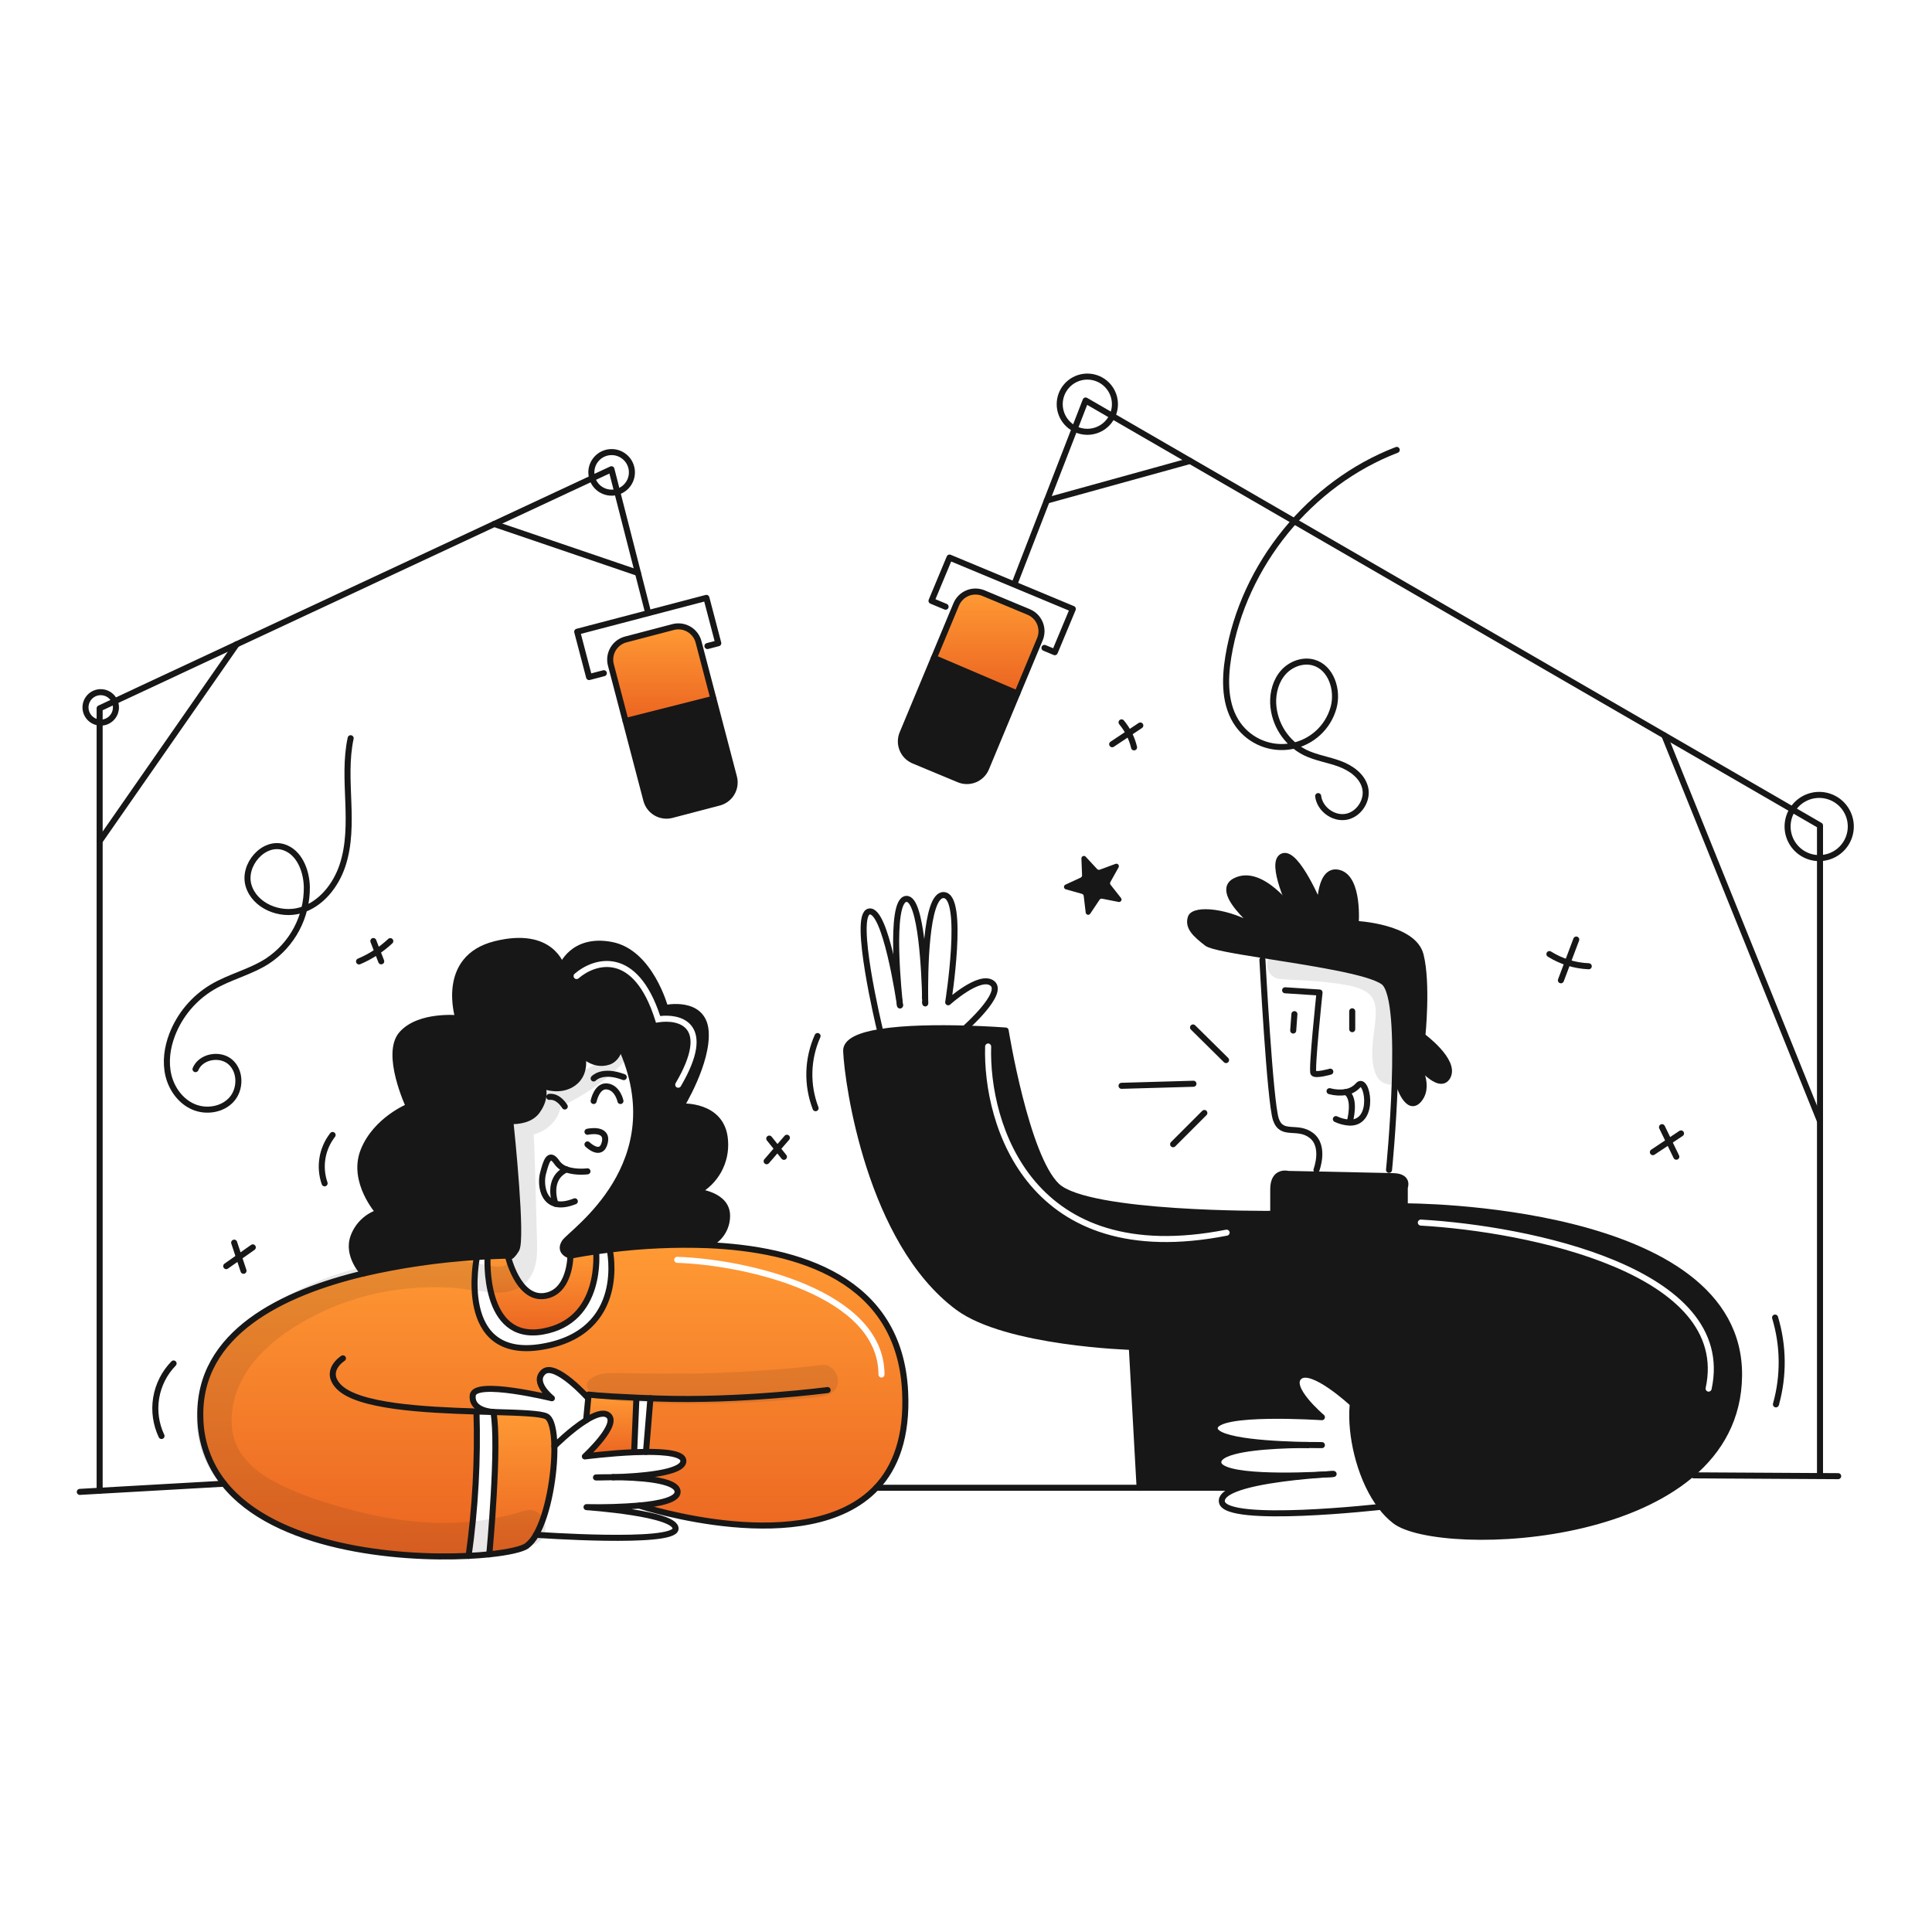 <svg width="960" height="960" viewBox="0 0 960 960" fill="none" xmlns="http://www.w3.org/2000/svg">
<g clip-path="url(#clip0_510_1396)">
<path fill-rule="evenodd" clip-rule="evenodd" d="M698.477 599.429C698.477 599.429 865.017 598.989 864.126 683.595C863.235 768.201 715.042 772.689 693.11 755.673C690.546 753.648 688.251 751.305 686.279 748.7C676.424 735.929 671.529 716.021 671.947 701.5C671.991 700.037 672.09 698.629 672.247 697.287L671.928 697.254C671.928 697.254 651.92 678.676 645.651 684.044C639.382 689.412 656.851 704.195 656.851 704.195C656.851 704.195 604.022 700.609 603.571 709.562C603.219 716.492 635.325 717.79 649.855 718.01C638.834 718.043 617.782 718.637 609.18 722.53C606.793 723.608 605.364 724.93 605.364 726.578C605.364 734.839 645.731 733.332 658.699 732.628C649.262 733.255 625.382 735.235 613.723 739.898L613.459 739.271H566.266L562.384 669.271C562.384 669.271 500.062 667.471 475.973 649.571C432.262 617.113 421.131 538.644 420.46 522.255C420.26 517.328 427.335 514.446 437.333 512.818C449.696 510.805 466.514 510.728 479.559 511.08C491.097 511.399 499.699 512.07 499.699 512.07C499.699 512.07 509.774 574.81 525.217 589.362C540.66 603.914 631.327 603.162 631.327 603.162H632.669V590.926C632.669 581.302 640.049 583.315 640.049 583.315C640.049 583.315 646.088 583.436 654.106 583.601C656.062 583.641 658.135 583.684 660.267 583.728L660.271 583.729C671.402 583.959 684.14 584.223 690.14 584.371C691.086 584.393 691.856 584.415 692.44 584.437C700.271 584.657 698.027 590.037 698.027 590.037V599.43L698.477 599.429ZM704.502 607.415C704.549 606.588 705.258 605.956 706.085 606.002C732.677 607.508 771.814 613.451 802.756 626.442C818.222 632.935 831.772 641.244 840.655 651.757C849.589 662.33 853.775 675.116 850.466 690.319C850.289 691.129 849.49 691.642 848.681 691.466C847.871 691.289 847.358 690.49 847.534 689.681C850.625 675.484 846.761 663.632 838.364 653.693C829.915 643.694 816.853 635.615 801.594 629.208C771.086 616.399 732.323 610.492 705.915 608.998C705.088 608.951 704.456 608.242 704.502 607.415ZM492.5 520.045C492.524 519.217 491.873 518.526 491.045 518.501C490.217 518.476 489.526 519.127 489.501 519.955C488.91 539.608 494.183 567.942 512.07 588.984C530.056 610.144 560.561 623.656 609.79 613.972C610.603 613.812 611.132 613.023 610.972 612.21C610.812 611.398 610.023 610.868 609.211 611.028C560.839 620.544 531.511 607.223 514.356 587.041C497.101 566.742 491.923 539.226 492.5 520.045Z" fill="#171717"/>
<path fill-rule="evenodd" clip-rule="evenodd" d="M321.697 694.721C322.188 694.74 322.686 694.76 323.194 694.78L321.004 721.434C330.991 721.347 339.571 722.334 339.571 725.934C339.571 732.108 317.231 733.634 304.604 734.008C316.483 734.063 336.711 735.075 336.711 741.3C336.711 745.24 327.632 747.176 317.611 748.1C318.379 748.353 401.237 775.345 435.411 739.267C445.069 729.071 450.832 713.837 449.754 691.531C447.026 635.28 396.341 620.596 351.641 618.705C335.381 618.113 319.1 618.841 302.958 620.882C302.958 620.882 312.33 662.026 269.279 669.202C226.228 676.378 236.985 624.578 236.985 624.578C218.028 625.755 199.2 628.488 180.691 632.751C140.467 642.342 98.461 662.372 99.538 704.224C99.662 716.235 103.81 727.857 111.319 737.232C136.551 768.833 196.453 774.916 232.86 773.101C236.192 749.343 237.498 725.344 236.765 701.364C237.855 701.397 238.935 701.429 240.002 701.46C241.763 701.512 243.487 701.562 245.165 701.617V701.606C245.165 701.606 234.003 701.269 234.914 693.306C235.825 685.343 274.225 694.78 274.225 694.78C274.225 694.78 264.195 686.893 270.068 681.702C275.941 676.511 292.286 694.78 292.286 694.78L292.462 692.932C292.462 692.932 296.554 693.647 316.231 694.494C317.935 694.573 319.751 694.645 321.697 694.721ZM336.55 624.501C335.722 624.473 335.029 625.122 335.001 625.95C334.973 626.778 335.622 627.471 336.45 627.499C353.726 628.078 378.908 632.201 399.719 641.165C420.632 650.173 436.5 663.766 436.5 683C436.5 683.828 437.172 684.5 438 684.5C438.828 684.5 439.5 683.828 439.5 683C439.5 661.834 422.034 647.51 400.906 638.41C379.675 629.265 354.107 625.089 336.55 624.501Z" fill="url(#paint0_linear_510_1396)"/>
<path fill-rule="evenodd" clip-rule="evenodd" d="M285.087 538.064C291.851 533.022 289.343 524.122 289.2 523.622C289.558 524.018 295.1 530.057 302.459 527.564C305.825 526.42 307.486 523.032 308.3 519.6C331.658 570.371 296.39 602.559 284.271 613.62C282.368 615.356 281.036 616.572 280.591 617.257C277.313 622.305 283.451 623.944 283.451 623.944C283.451 623.944 288.246 622.932 296.199 621.788C298.256 621.493 300.511 621.188 302.963 620.888C319.105 618.847 335.386 618.119 351.646 618.711L351.657 618.48C354.485 617.333 356.91 615.373 358.623 612.847C360.336 610.321 361.261 607.343 361.281 604.291C361.49 593.434 346.333 592.202 346.333 592.202C350.891 589.776 354.638 586.068 357.113 581.537C359.588 577.005 360.681 571.848 360.258 566.702C359.027 548.366 338.348 549.807 338.348 549.807C338.348 549.807 351.866 527.883 350.634 512.322C349.402 496.761 330.561 500.861 330.561 500.861C330.561 500.861 323.186 473.209 303.821 469.524C284.456 465.839 279.121 480.38 279.121 480.38C279.121 480.38 274.248 462.159 246.189 469.117C218.13 476.075 227.755 505.975 227.755 505.975C227.755 505.975 208.507 503.93 199.696 513.763C190.885 523.596 203.171 549.807 203.171 549.807C203.171 549.807 186.783 556.363 180.645 571.773C174.507 587.183 188.223 602.439 188.223 602.439C185.379 603.35 182.778 604.891 180.613 606.948C178.449 609.005 176.777 611.524 175.723 614.318C172.038 623.942 180.695 632.753 180.695 632.753C199.204 628.49 218.032 625.757 236.989 624.58C238.912 624.448 240.683 624.349 242.289 624.272C248.58 623.953 252.32 623.942 252.32 623.942C252.32 623.942 253.277 626.284 256.555 620.884C259.667 615.759 254.168 562.467 253.596 557.078C257.727 557.177 263.727 556.451 266.927 551.996C272.119 544.763 269.347 539.296 269.347 539.296C269.347 539.296 278.124 543.256 285.087 538.064ZM287.483 486.133C291.696 482.477 298.533 479.259 305.503 480.981C312.389 482.683 320.04 489.376 325.569 506.95L325.956 508.181L327.232 507.982C329.762 507.586 332.625 507.545 335.212 508.12C337.799 508.695 339.99 509.855 341.391 511.763C342.777 513.65 343.557 516.496 342.881 520.798C342.2 525.125 340.056 530.826 335.706 538.241C335.287 538.956 335.526 539.875 336.241 540.294C336.956 540.713 337.875 540.474 338.294 539.759C342.744 532.174 345.083 526.104 345.844 521.264C346.609 516.4 345.79 512.684 343.809 509.987C341.844 507.311 338.901 505.867 335.863 505.192C333.276 504.617 330.533 504.577 328.044 504.849C322.391 487.671 314.39 480.087 306.222 478.069C297.95 476.024 290.138 479.856 285.517 483.867C284.891 484.41 284.824 485.357 285.367 485.983C285.91 486.609 286.858 486.676 287.483 486.133Z" fill="#171717"/>
<path d="M702.559 526.086C703.296 527.131 710.959 538.46 705.419 545.929C699.6 553.771 694.892 538.317 694.892 538.317L693.034 538.251C693.781 515.851 693.144 492.23 687.512 487.951C680.56 482.671 650.697 478.26 627.643 474.598C613.531 472.354 601.971 470.398 599.76 468.698C593.941 464.221 590.136 460.646 591.708 455.939C593.28 451.232 610.726 452.584 624.608 461.539C638.49 470.494 600.432 444.755 613.642 437.814C626.676 430.973 641.899 452.443 642.306 453.026C642.02 452.421 630.515 428.377 637.367 425.506C644.308 422.591 655.945 450.793 655.945 450.793C655.945 450.793 655.571 430.874 665.503 433.777C675.435 436.68 673.632 459.077 673.632 459.077C673.632 459.077 702.285 460.418 705.871 474.52C709.457 488.622 706.762 514.82 706.762 514.82C706.762 514.82 723.546 527.128 719.301 534.959C715.208 542.486 703.494 527.307 702.559 526.086Z" fill="#171717"/>
<path d="M511.139 304.088C512.393 304.61 513.533 305.374 514.492 306.336C515.452 307.299 516.212 308.441 516.73 309.697C517.248 310.954 517.513 312.3 517.511 313.659C517.508 315.018 517.238 316.363 516.716 317.617L505.474 344.587L464.062 326.912L473.753 303.648L475.153 300.305C475.675 299.05 476.44 297.91 477.403 296.95C478.367 295.99 479.51 295.23 480.767 294.712C482.025 294.194 483.372 293.929 484.732 293.932C486.091 293.934 487.437 294.205 488.693 294.728L511.139 304.088Z" fill="url(#paint1_linear_510_1396)"/>
<path d="M505.473 344.587L490 381.743C488.941 384.276 486.92 386.284 484.381 387.328C481.842 388.372 478.993 388.365 476.459 387.309L454.01 377.959C452.755 377.436 451.615 376.671 450.655 375.708C449.695 374.745 448.935 373.602 448.417 372.344C447.899 371.087 447.634 369.74 447.637 368.38C447.639 367.02 447.91 365.674 448.433 364.419L464.063 326.912L505.473 344.587Z" fill="#171717"/>
<path d="M364.706 386.165C365.401 388.821 365.013 391.644 363.627 394.014C362.241 396.384 359.97 398.106 357.315 398.803L333.787 404.962C332.472 405.306 331.101 405.389 329.754 405.204C328.407 405.019 327.11 404.571 325.936 403.884C324.763 403.198 323.736 402.287 322.914 401.204C322.093 400.12 321.493 398.886 321.149 397.571L310.849 358.271L354.505 347.227L364.706 386.165Z" fill="#171717"/>
<path d="M347.106 318.97L354.506 347.227L310.85 358.271L304.459 333.885L303.535 330.385C302.839 327.729 303.227 324.906 304.614 322.535C306 320.165 308.271 318.443 310.927 317.747L334.465 311.577C335.781 311.232 337.151 311.149 338.499 311.334C339.846 311.519 341.144 311.967 342.318 312.654C343.492 313.341 344.519 314.252 345.34 315.336C346.162 316.419 346.762 317.655 347.106 318.97V318.97Z" fill="url(#paint2_linear_510_1396)"/>
<path d="M316.231 694.5L316.22 694.786L315.11 721.591C302.867 722.108 290.61 723.691 290.61 723.691C290.61 723.691 308.638 707.104 301.873 703.013C299.473 701.55 295.439 703.101 291.237 705.708L292.282 694.785L292.458 692.938C292.458 692.938 296.554 693.648 316.231 694.5Z" fill="url(#paint3_linear_510_1396)"/>
<path d="M296.192 621.789C296.192 621.789 299.833 656.305 269.728 661.629C239.623 666.953 242.285 624.275 242.285 624.275C248.576 623.956 252.316 623.945 252.316 623.945C252.316 623.945 257.233 645.592 270.344 643.986C283.455 642.38 283.444 623.945 283.444 623.945C283.444 623.945 288.239 622.933 296.192 621.789Z" fill="url(#paint4_linear_510_1396)"/>
<path d="M275.468 718.584C275.721 732.421 272.323 752.274 266.339 762.625C265.205 764.762 263.639 766.638 261.739 768.135C259.429 769.774 252.665 771.347 243.129 772.335C243.129 772.335 248.265 717.856 245.163 701.621C258.463 701.995 268.863 702.336 271.563 703.821C274.093 705.209 275.325 710.994 275.468 718.584Z" fill="url(#paint5_linear_510_1396)"/>
<path d="M317.606 748.106C318.376 748.359 401.234 775.351 435.406 739.273C445.064 729.073 450.827 713.843 449.749 691.537C447.021 635.286 396.337 620.602 351.636 618.711C335.376 618.119 319.095 618.847 302.953 620.888C300.501 621.188 298.246 621.493 296.189 621.788C288.236 622.932 283.441 623.944 283.441 623.944C283.441 623.944 283.441 642.379 270.341 643.985C257.241 645.591 252.313 623.944 252.313 623.944C252.313 623.944 248.573 623.955 242.282 624.274C240.676 624.351 238.905 624.45 236.982 624.582C218.025 625.759 199.197 628.492 180.688 632.755C140.464 642.346 98.458 662.376 99.535 704.228C99.659 716.239 103.807 727.861 111.316 737.236C136.548 768.836 196.45 774.92 232.857 773.105C236.542 772.929 239.985 772.665 243.131 772.335C252.667 771.345 259.431 769.772 261.741 768.135C263.641 766.638 265.207 764.762 266.341 762.625C272.325 752.274 275.723 732.425 275.47 718.584C275.327 710.994 274.095 705.209 271.57 703.823C268.875 702.338 258.47 701.997 245.17 701.623C242.476 701.535 239.66 701.458 236.77 701.37C210.57 700.57 177.891 698.87 168.355 689.084C160.567 681.084 170.401 674.95 170.401 674.95" stroke="#171717" stroke-width="3" stroke-linecap="round" stroke-linejoin="round"/>
<path d="M411.243 690.713C411.243 690.713 368.093 696.388 326.769 694.913C325.537 694.869 324.338 694.825 323.194 694.781C320.675 694.681 318.365 694.594 316.231 694.495C296.554 693.648 292.462 692.933 292.462 692.933L292.286 694.781L291.241 705.701" stroke="#171717" stroke-width="3" stroke-linecap="round" stroke-linejoin="round"/>
<path d="M236.762 701.369C237.496 725.349 236.189 749.348 232.857 773.106" stroke="#171717" stroke-width="3" stroke-linecap="round" stroke-linejoin="round"/>
<path d="M304.594 734.016C316.473 734.071 336.701 735.083 336.701 741.308C336.701 745.246 327.627 747.182 317.601 748.108H317.6C308.9 748.817 300.17 749.078 291.444 748.889C291.444 748.889 336.497 751.957 335.672 759.734C334.847 767.511 266.344 762.627 266.344 762.627" stroke="#171717" stroke-width="3" stroke-linecap="round" stroke-linejoin="round"/>
<path d="M304.594 734.016C299.612 734.17 296.147 734.137 296.147 734.137C296.147 734.137 299.645 733.994 304.594 734.016Z" stroke="#171717" stroke-width="3" stroke-linecap="round" stroke-linejoin="round"/>
<path d="M275.468 718.585C275.468 718.585 283.63 710.412 291.241 705.705C295.441 703.098 299.48 701.547 301.877 703.01C308.642 707.101 290.614 723.688 290.614 723.688C290.614 723.688 302.867 722.104 315.114 721.588C317.093 721.511 319.073 721.456 320.998 721.445C330.985 721.357 339.565 722.345 339.565 725.945C339.565 732.116 317.225 733.645 304.598 734.019" stroke="#171717" stroke-width="3" stroke-linecap="round" stroke-linejoin="round"/>
<path d="M320.994 721.443L323.194 694.781" stroke="#171717" stroke-width="3" stroke-linecap="round" stroke-linejoin="round"/>
<path d="M315.11 721.586L316.22 694.781" stroke="#171717" stroke-width="3" stroke-linecap="round" stroke-linejoin="round"/>
<path d="M292.286 694.782C292.286 694.782 275.941 676.513 270.068 681.704C264.195 686.895 274.225 694.782 274.225 694.782C274.225 694.782 235.825 685.345 234.914 693.308C234.003 701.271 245.165 701.608 245.165 701.608V701.619C248.265 717.854 243.131 772.333 243.131 772.333" stroke="#171717" stroke-width="3" stroke-linecap="round" stroke-linejoin="round"/>
<path d="M242.285 624.275C242.285 624.275 239.623 666.963 269.728 661.629C299.833 656.295 296.192 621.789 296.192 621.789" stroke="#171717" stroke-width="3" stroke-linecap="round" stroke-linejoin="round"/>
<path d="M236.982 624.585C236.982 624.585 226.225 676.385 269.276 669.209C312.327 662.033 302.955 620.889 302.955 620.889" stroke="#171717" stroke-width="3" stroke-linecap="round" stroke-linejoin="round"/>
<path d="M252.315 623.947C252.315 623.947 253.272 626.29 256.55 620.889C259.662 615.764 254.163 562.472 253.591 557.083C253.558 556.797 253.547 556.643 253.547 556.643" stroke="#171717" stroke-width="3" stroke-linecap="round" stroke-linejoin="round"/>
<path d="M283.444 623.946C283.444 623.946 277.306 622.307 280.584 617.259C283.862 612.211 335.327 578.343 308.301 519.6" stroke="#171717" stroke-width="3" stroke-linecap="round" stroke-linejoin="round"/>
<path d="M291.912 582.027C291.912 582.027 286.16 582.797 281.441 581.081C279.555 580.467 277.914 579.269 276.755 577.66C272.795 571.787 271.311 577.385 269.804 583.127C268.682 587.373 269.221 596.359 276.018 598.152C278.394 598.79 281.54 598.552 285.632 596.92" stroke="#171717" stroke-width="3" stroke-linecap="round" stroke-linejoin="round"/>
<path d="M276.018 598.153C276.018 598.153 271.256 585.853 281.441 581.082" stroke="#171717" stroke-width="3" stroke-linecap="round" stroke-linejoin="round"/>
<path d="M291.912 562.372C291.912 562.372 302.284 560.052 300.512 567.696C298.74 575.34 291.912 568.653 291.912 568.653" stroke="#171717" stroke-width="3" stroke-linecap="round" stroke-linejoin="round"/>
<path d="M294.981 547.084C294.981 547.084 296.554 539.164 301.745 539.846C306.936 540.528 308.301 547.084 308.301 547.084" stroke="#171717" stroke-width="3" stroke-linecap="round" stroke-linejoin="round"/>
<path d="M294.981 535.887C294.981 535.887 299.15 531.103 309.94 535.205" stroke="#171717" stroke-width="3" stroke-linecap="round" stroke-linejoin="round"/>
<path d="M280.628 549.811C280.628 549.811 277.58 544.488 272.938 545.027" stroke="#171717" stroke-width="3" stroke-linecap="round" stroke-linejoin="round"/>
<path d="M289.185 523.6L289.196 523.611V523.622C289.559 524.022 295.103 530.057 302.461 527.56C305.827 526.416 307.488 523.028 308.302 519.596C308.924 516.741 309.153 513.814 308.984 510.896" stroke="#171717" stroke-width="3" stroke-linecap="round" stroke-linejoin="round"/>
<path d="M249.181 556.643C250.636 556.912 252.112 557.059 253.592 557.083C257.728 557.183 263.722 556.456 266.923 552.001C272.115 544.764 269.343 539.301 269.343 539.301C269.343 539.301 278.12 543.261 285.083 538.069C291.847 533.031 289.339 524.122 289.196 523.627" stroke="#171717" stroke-width="3" stroke-linecap="round" stroke-linejoin="round"/>
<path d="M180.688 632.757C180.688 632.757 172.031 623.946 175.716 614.322C176.77 611.528 178.442 609.009 180.606 606.952C182.771 604.895 185.372 603.353 188.216 602.443C188.216 602.443 174.5 587.187 180.638 571.777C186.776 556.367 203.164 549.811 203.164 549.811C203.164 549.811 190.878 523.6 199.689 513.767C208.5 503.934 227.748 505.979 227.748 505.979C227.748 505.979 218.123 476.079 246.182 469.121C274.241 462.163 279.114 480.384 279.114 480.384C279.114 480.384 284.449 465.843 303.814 469.528C323.179 473.213 330.554 500.865 330.554 500.865C330.554 500.865 349.395 496.765 350.627 512.326C351.859 527.887 338.341 549.811 338.341 549.811C338.341 549.811 359.02 548.37 360.251 566.706C360.674 571.852 359.581 577.009 357.106 581.541C354.631 586.072 350.884 589.78 346.326 592.206C346.326 592.206 361.483 593.438 361.274 604.295C361.254 607.347 360.329 610.325 358.616 612.851C356.903 615.376 354.478 617.337 351.65 618.484" stroke="#171717" stroke-width="3" stroke-linecap="round" stroke-linejoin="round"/>
<path d="M39.656 741.308L49.511 740.747L111.316 737.238" stroke="#171717" stroke-width="3" stroke-linecap="round" stroke-linejoin="round"/>
<path d="M435.408 739.273H566.266H613.453" stroke="#171717" stroke-width="3" stroke-linecap="round" stroke-linejoin="round"/>
<path d="M698.478 599.43C698.478 599.43 865.017 598.99 864.126 683.596C863.235 768.202 715.043 772.69 693.111 755.674C690.546 753.649 688.251 751.306 686.28 748.701C676.425 735.93 671.53 716.022 671.948 701.501C671.992 700.038 672.091 698.63 672.248 697.288C673.04 690.216 675.348 685.013 679.232 683.594C692.663 678.677 779.513 685.387 788.466 673.75C797.419 662.113 786.673 651.806 786.673 651.806" stroke="#171717" stroke-width="3" stroke-linecap="round" stroke-linejoin="round"/>
<path d="M662.665 732.4L662.137 732.433C661.499 732.455 660.311 732.533 658.694 732.633C649.257 733.26 625.377 735.24 613.718 739.903V739.914C609.384 741.63 606.744 743.742 607.151 746.283C608.944 757.469 686.269 748.714 686.269 748.714" stroke="#171717" stroke-width="3" stroke-linecap="round" stroke-linejoin="round"/>
<path d="M649.849 718.012C638.828 718.045 617.776 718.639 609.174 722.532C606.787 723.61 605.358 724.932 605.358 726.58C605.358 734.841 645.725 733.334 658.693 732.63C660.31 732.553 661.509 732.476 662.136 732.43" stroke="#171717" stroke-width="3" stroke-linecap="round" stroke-linejoin="round"/>
<path d="M649.85 718.011C654.096 718.088 656.85 718.066 656.85 718.066C656.85 718.066 654.085 717.999 649.85 718.011Z" stroke="#171717" stroke-width="3" stroke-linecap="round" stroke-linejoin="round"/>
<path d="M671.925 697.256C671.925 697.256 651.917 678.678 645.648 684.046C639.379 689.414 656.848 704.197 656.848 704.197C656.848 704.197 604.019 700.611 603.568 709.564C603.216 716.494 635.322 717.792 649.852 718.012" stroke="#171717" stroke-width="3" stroke-linecap="round" stroke-linejoin="round"/>
<path d="M566.266 739.273L562.384 669.273C562.384 669.273 500.062 667.473 475.973 649.573C432.262 617.115 421.131 538.646 420.46 522.257C420.26 517.33 427.335 514.448 437.333 512.82C449.696 510.807 466.514 510.73 479.559 511.082C491.097 511.401 499.699 512.072 499.699 512.072C499.699 512.072 509.774 574.812 525.217 589.364C540.66 603.916 631.327 603.164 631.327 603.164" stroke="#171717" stroke-width="3" stroke-linecap="round" stroke-linejoin="round"/>
<path d="M698.026 603.236V590.036C698.026 590.036 700.27 584.657 692.439 584.436C691.856 584.414 691.086 584.392 690.139 584.37C682.989 584.194 666.27 583.853 654.105 583.6C646.087 583.435 640.048 583.314 640.048 583.314C640.048 583.314 632.668 581.301 632.668 590.925V605.701" stroke="#171717" stroke-width="3" stroke-linecap="round" stroke-linejoin="round"/>
<path d="M702.501 526.01C702.522 526.033 702.54 526.059 702.556 526.087C703.293 527.132 710.956 538.461 705.416 545.93C699.597 553.772 694.889 538.318 694.889 538.318" stroke="#171717" stroke-width="3" stroke-linecap="round" stroke-linejoin="round"/>
<path d="M642.315 453.039L642.304 453.028C642.018 452.423 630.513 428.379 637.365 425.508C644.306 422.593 655.943 450.795 655.943 450.795C655.943 450.795 655.569 430.876 665.501 433.779C675.433 436.682 673.63 459.079 673.63 459.079C673.63 459.079 702.283 460.42 705.869 474.522C709.455 488.624 706.76 514.822 706.76 514.822C706.76 514.822 723.544 527.13 719.299 534.961C715.207 542.485 703.493 527.306 702.558 526.085" stroke="#171717" stroke-width="3" stroke-linecap="round" stroke-linejoin="round"/>
<path d="M690.2 581.301C690.2 581.301 692.3 560.37 693.038 538.25C693.785 515.85 693.148 492.229 687.516 487.95C680.564 482.67 650.701 478.259 627.647 474.597C613.535 472.353 601.975 470.397 599.764 468.697C593.945 464.22 590.14 460.645 591.712 455.938C593.284 451.231 610.73 452.583 624.612 461.538C638.494 470.493 600.436 444.754 613.646 437.813C626.68 430.972 641.903 452.442 642.31 453.025" stroke="#171717" stroke-width="3" stroke-linecap="round" stroke-linejoin="round"/>
<path d="M661.025 532.5C661.025 532.5 653.765 534.589 652.654 533.247C651.543 531.905 655.668 493.177 655.668 493.177L638.568 492.066" stroke="#171717" stroke-width="3" stroke-linecap="round" stroke-linejoin="round"/>
<path d="M643.184 503.922L642.59 512.062" stroke="#171717" stroke-width="3" stroke-linecap="round" stroke-linejoin="round"/>
<path d="M671.914 502.504V511.391" stroke="#171717" stroke-width="3" stroke-linecap="round" stroke-linejoin="round"/>
<path d="M660.651 542.199C663.315 542.939 666.109 543.082 668.834 542.617C671.153 542.222 673.269 541.051 674.834 539.295C679.189 534.268 683.897 557.995 670.709 557.829C668.311 557.708 665.96 557.113 663.791 556.08" stroke="#171717" stroke-width="3" stroke-linecap="round" stroke-linejoin="round"/>
<path d="M670.715 557.345C670.715 557.345 674.004 545.845 668.834 542.617" stroke="#171717" stroke-width="3" stroke-linecap="round" stroke-linejoin="round"/>
<path d="M654.15 581.3C654.15 581.3 658.638 569.586 651.62 564.207C644.602 558.828 636.991 564.812 634.011 556.299C631.031 547.786 627.29 476.906 627.29 476.906" stroke="#171717" stroke-width="3" stroke-linecap="round" stroke-linejoin="round"/>
<path d="M447.211 499.6C447.208 499.555 447.201 499.511 447.189 499.467C446.782 496.673 440.018 451.301 431.879 452.929C423.486 454.601 437.026 510.917 437.026 510.917" stroke="#171717" stroke-width="3" stroke-linecap="round" stroke-linejoin="round"/>
<path d="M459.7 495.795C459.436 484.884 457.951 445.795 450.24 446.661C441.551 447.629 446.874 496.587 447.193 499.469" stroke="#171717" stroke-width="3" stroke-linecap="round" stroke-linejoin="round"/>
<path d="M459.739 498.006C459.75 498.391 459.75 498.589 459.75 498.589C459.75 498.589 459.75 498.391 459.739 498.006Z" stroke="#171717" stroke-width="3" stroke-linecap="round" stroke-linejoin="round"/>
<path d="M459.739 498.006C459.739 497.72 459.728 497.335 459.717 496.862C459.717 496.719 459.717 496.554 459.706 496.378C459.695 496.202 459.706 496.004 459.695 495.795" stroke="#171717" stroke-width="3" stroke-linecap="round" stroke-linejoin="round"/>
<path d="M479.559 510.919C479.559 510.919 499.259 493.551 493.099 488.635C486.939 483.719 471.156 498.028 471.156 498.028C471.156 498.028 479.556 445.199 468.923 444.759C459.75 444.374 459.574 484.708 459.695 495.795" stroke="#171717" stroke-width="3" stroke-linecap="round" stroke-linejoin="round"/>
<path d="M841.61 733.092L913.38 733.499" stroke="#171717" stroke-width="3" stroke-linecap="round" stroke-linejoin="round"/>
<path d="M117.553 320.168L245.584 260.365L294.267 237.63L303.814 233.164L306.696 244.416L317.002 284.685L322.095 304.593" stroke="#171717" stroke-width="3" stroke-linecap="round" stroke-linejoin="round"/>
<path d="M49.512 740.747V417.952V359.04V351.957L56.98 348.47L117.553 320.18" stroke="#171717" stroke-width="3" stroke-linecap="round" stroke-linejoin="round"/>
<path d="M904.35 733.092V557.093V426.378V410.187L890.689 402.278L827.003 365.42L591.345 229.04L552.704 206.679L539.439 199.002L533.994 213.037L520.146 248.729L504.506 289.063" stroke="#171717" stroke-width="3" stroke-linecap="round" stroke-linejoin="round"/>
<path d="M354.509 347.227L364.709 386.165C365.404 388.821 365.016 391.644 363.63 394.014C362.244 396.384 359.974 398.106 357.318 398.803L333.79 404.962C332.475 405.307 331.105 405.389 329.758 405.204C328.411 405.019 327.113 404.571 325.94 403.885C324.766 403.198 323.739 402.287 322.918 401.204C322.096 400.121 321.496 398.886 321.152 397.571L310.852 358.271L304.461 333.885L303.537 330.385C302.841 327.729 303.229 324.905 304.616 322.535C306.002 320.165 308.273 318.442 310.929 317.747L334.467 311.577C335.782 311.232 337.152 311.15 338.499 311.334C339.846 311.519 341.144 311.968 342.317 312.654C343.491 313.34 344.518 314.251 345.339 315.335C346.161 316.418 346.761 317.652 347.105 318.968L354.509 347.227Z" stroke="#171717" stroke-width="3" stroke-linecap="round" stroke-linejoin="round"/>
<path d="M300.042 334.512L292.716 336.426L286.81 313.9L351.001 297.082L356.908 319.608L351.518 321.016" stroke="#171717" stroke-width="3" stroke-linecap="round" stroke-linejoin="round"/>
<path d="M310.854 358.271L354.51 347.227" stroke="#171717" stroke-width="3" stroke-linecap="round" stroke-linejoin="round"/>
<path d="M245.583 260.365L317.001 284.685" stroke="#171717" stroke-width="3" stroke-linecap="round" stroke-linejoin="round"/>
<path d="M49.512 417.953L117.553 320.181V320.17" stroke="#171717" stroke-width="3" stroke-linecap="round" stroke-linejoin="round"/>
<path d="M520.146 248.728L591.345 229.039" stroke="#171717" stroke-width="3" stroke-linecap="round" stroke-linejoin="round"/>
<path d="M827.003 365.42L904.35 557.093" stroke="#171717" stroke-width="3" stroke-linecap="round" stroke-linejoin="round"/>
<path d="M505.473 344.587L490 381.743C488.941 384.276 486.92 386.284 484.381 387.328C481.842 388.372 478.993 388.365 476.459 387.309L454.01 377.959C452.755 377.436 451.615 376.671 450.655 375.708C449.695 374.745 448.935 373.602 448.417 372.344C447.899 371.087 447.634 369.74 447.637 368.38C447.639 367.02 447.91 365.674 448.433 364.419L464.063 326.912L473.754 303.648L475.154 300.305C475.677 299.05 476.442 297.91 477.405 296.95C478.368 295.99 479.511 295.23 480.769 294.712C482.026 294.194 483.373 293.929 484.733 293.932C486.093 293.934 487.439 294.205 488.694 294.728L511.143 304.088C512.398 304.61 513.537 305.374 514.497 306.336C515.456 307.299 516.216 308.441 516.734 309.697C517.252 310.954 517.518 312.3 517.515 313.659C517.513 315.018 517.242 316.363 516.72 317.617L505.473 344.587Z" stroke="#171717" stroke-width="3" stroke-linecap="round" stroke-linejoin="round"/>
<path d="M469.858 301.471L462.862 298.557L471.827 277.053L533.082 302.571L524.117 324.075L518.981 321.93" stroke="#171717" stroke-width="3" stroke-linecap="round" stroke-linejoin="round"/>
<path d="M464.062 326.912L505.474 344.587" stroke="#171717" stroke-width="3" stroke-linecap="round" stroke-linejoin="round"/>
<path d="M56.979 348.471C57.396 349.425 57.61 350.455 57.606 351.496C57.607 352.49 57.412 353.476 57.033 354.395C56.653 355.314 56.096 356.15 55.393 356.853C54.69 357.557 53.856 358.116 52.937 358.497C52.018 358.878 51.033 359.074 50.039 359.074C49.862 359.074 49.686 359.063 49.511 359.041C48.173 358.946 46.884 358.498 45.777 357.741C44.669 356.984 43.783 355.947 43.208 354.734C42.634 353.522 42.392 352.179 42.508 350.843C42.623 349.507 43.092 348.225 43.866 347.129C44.64 346.034 45.691 345.164 46.912 344.609C48.133 344.053 49.48 343.832 50.814 343.969C52.149 344.105 53.423 344.594 54.506 345.385C55.589 346.176 56.443 347.241 56.979 348.471V348.471Z" stroke="#171717" stroke-width="3" stroke-linecap="round" stroke-linejoin="round"/>
<path d="M294.266 237.63C293.983 236.684 293.838 235.702 293.837 234.715C293.838 232.17 294.803 229.719 296.537 227.855C298.27 225.991 300.645 224.852 303.184 224.667C305.723 224.482 308.238 225.264 310.223 226.857C312.209 228.45 313.519 230.735 313.889 233.253C314.26 235.771 313.664 238.337 312.221 240.434C310.779 242.531 308.596 244.005 306.111 244.559C303.627 245.113 301.025 244.707 298.827 243.421C296.63 242.136 295.001 240.067 294.266 237.63V237.63Z" stroke="#171717" stroke-width="3" stroke-linecap="round" stroke-linejoin="round"/>
<path d="M533.994 213.037C531.011 211.497 528.696 208.918 527.487 205.786C526.278 202.654 526.259 199.188 527.434 196.043C528.609 192.899 530.896 190.294 533.862 188.722C536.828 187.15 540.268 186.72 543.53 187.514C546.791 188.307 549.649 190.269 551.562 193.028C553.474 195.787 554.309 199.151 553.908 202.484C553.507 205.817 551.898 208.887 549.386 211.113C546.873 213.34 543.632 214.568 540.275 214.565C538.089 214.569 535.934 214.045 533.994 213.037V213.037Z" stroke="#171717" stroke-width="3" stroke-linecap="round" stroke-linejoin="round"/>
<path d="M890.689 402.277C892.141 399.987 894.161 398.112 896.553 396.834C898.944 395.557 901.626 394.92 904.337 394.987C907.047 395.054 909.694 395.822 912.02 397.215C914.346 398.609 916.271 400.581 917.608 402.94C918.945 405.299 919.649 407.964 919.65 410.676C919.651 413.387 918.95 416.053 917.615 418.413C916.28 420.773 914.357 422.747 912.032 424.142C909.707 425.538 907.061 426.308 904.35 426.377C904.218 426.388 904.086 426.388 903.95 426.388C901.138 426.39 898.377 425.636 895.956 424.205C893.535 422.775 891.542 420.72 890.187 418.256C888.831 415.792 888.162 413.009 888.25 410.199C888.338 407.388 889.179 404.652 890.685 402.277H890.689Z" stroke="#171717" stroke-width="3" stroke-linecap="round" stroke-linejoin="round"/>
<path d="M694.035 223.555C650.894 240.136 617.876 280.664 610.357 326.265C608.449 337.839 608.357 350.665 615.244 360.165C618.199 364.242 622.245 367.402 626.918 369.28C631.59 371.158 636.698 371.677 641.653 370.778C646.608 369.879 651.207 367.599 654.923 364.2C658.638 360.8 661.317 356.42 662.651 351.565C665.051 342.831 661.42 331.665 652.703 329.213C647.37 327.713 641.392 329.941 637.703 334.071C634.014 338.201 632.439 343.938 632.628 349.476C632.867 354.584 634.457 359.537 637.237 363.83C640.017 368.122 643.887 371.6 648.451 373.907C653.886 376.569 660.018 377.42 665.69 379.529C671.362 381.638 676.976 385.597 678.346 391.492C679.804 397.761 675.167 404.769 668.827 405.878C662.487 406.987 655.746 401.969 654.989 395.578" stroke="#171717" stroke-width="3" stroke-linecap="round" stroke-linejoin="round"/>
<path d="M609.216 526.747L592.816 510.535" stroke="#171717" stroke-width="3" stroke-linecap="round" stroke-linejoin="round"/>
<path d="M557.288 539.535L593.018 538.51" stroke="#171717" stroke-width="3" stroke-linecap="round" stroke-linejoin="round"/>
<path d="M582.913 568.566L598.438 553.035" stroke="#171717" stroke-width="3" stroke-linecap="round" stroke-linejoin="round"/>
<path d="M832.957 574.767L825.84 560.078" stroke="#171717" stroke-width="3" stroke-linecap="round" stroke-linejoin="round"/>
<path d="M821.31 572.5L835.289 563.188" stroke="#171717" stroke-width="3" stroke-linecap="round" stroke-linejoin="round"/>
<path d="M775.605 487.099L783.229 466.859" stroke="#171717" stroke-width="3" stroke-linecap="round" stroke-linejoin="round"/>
<path d="M769.893 474.078C775.774 477.757 782.512 479.842 789.444 480.128" stroke="#171717" stroke-width="3" stroke-linecap="round" stroke-linejoin="round"/>
<path d="M563.508 371.362C562.434 366.794 560.307 362.54 557.297 358.939" stroke="#171717" stroke-width="3" stroke-linecap="round" stroke-linejoin="round"/>
<path d="M552.639 369.809L566.615 360.492" stroke="#171717" stroke-width="3" stroke-linecap="round" stroke-linejoin="round"/>
<path d="M380.938 577.015L391 565.338" stroke="#171717" stroke-width="3" stroke-linecap="round" stroke-linejoin="round"/>
<path d="M389.533 574.83L382.241 565.758" stroke="#171717" stroke-width="3" stroke-linecap="round" stroke-linejoin="round"/>
<path d="M405.257 550.662C403.052 544.915 402.004 538.788 402.173 532.635C402.342 526.482 403.725 520.422 406.242 514.805" stroke="#171717" stroke-width="3" stroke-linecap="round" stroke-linejoin="round"/>
<path d="M189.426 477.673L185.517 467.59" stroke="#171717" stroke-width="3" stroke-linecap="round" stroke-linejoin="round"/>
<path d="M178.405 477.732C184.135 475.306 189.391 471.89 193.934 467.639" stroke="#171717" stroke-width="3" stroke-linecap="round" stroke-linejoin="round"/>
<path d="M121 631.448L116.357 617.467" stroke="#171717" stroke-width="3" stroke-linecap="round" stroke-linejoin="round"/>
<path d="M112.41 629.133L125.61 619.816" stroke="#171717" stroke-width="3" stroke-linecap="round" stroke-linejoin="round"/>
<path d="M80.256 713.536C77.459 707.635 76.535 701.02 77.607 694.579C78.68 688.138 81.698 682.18 86.256 677.504" stroke="#171717" stroke-width="3" stroke-linecap="round" stroke-linejoin="round"/>
<path d="M161.301 587.993C159.9 583.975 159.529 579.671 160.224 575.473C160.918 571.275 162.655 567.319 165.275 563.967" stroke="#171717" stroke-width="3" stroke-linecap="round" stroke-linejoin="round"/>
<path d="M97.15 531.249C99.773 524.881 109.307 523.175 114.483 527.719C119.659 532.263 119.683 541.145 115.116 546.297C110.549 551.449 102.458 552.697 96.132 549.98C89.805 547.263 85.32 541.099 83.701 534.399C82.081 527.699 83.09 520.567 85.546 514.133C89.335 504.31 96.288 496.03 105.307 490.599C114.037 485.378 124.307 483.08 132.861 477.581C138.959 473.57 143.95 468.09 147.375 461.645C150.801 455.2 152.552 447.998 152.466 440.699C152.285 432.585 148.739 423.484 141.021 420.973C130.944 417.694 120.486 429.873 123.509 440.032C126.532 450.191 139.19 455.341 149.353 452.337C159.516 449.333 166.867 440.037 170.203 429.982C173.539 419.927 173.47 409.088 173.077 398.498C172.684 387.908 172.014 377.178 174.237 366.816" stroke="#171717" stroke-width="3" stroke-linecap="round" stroke-linejoin="round"/>
<path d="M882.6 697.455L882.445 697.819C886.407 683.698 886.262 668.739 882.025 654.697" stroke="#171717" stroke-width="3" stroke-linecap="round" stroke-linejoin="round"/>
<path d="M546.364 447.075L541.73 454.014C541.59 454.223 541.39 454.385 541.155 454.477C540.921 454.569 540.664 454.587 540.419 454.528C540.174 454.469 539.953 454.337 539.785 454.149C539.618 453.961 539.512 453.726 539.482 453.476L538.491 445.191C538.462 444.949 538.363 444.721 538.204 444.536C538.046 444.351 537.837 444.217 537.602 444.151L529.571 441.889C529.33 441.82 529.116 441.679 528.957 441.484C528.798 441.29 528.702 441.052 528.683 440.802C528.663 440.552 528.72 440.302 528.846 440.085C528.972 439.868 529.161 439.695 529.388 439.589L536.961 436.089C537.182 435.987 537.368 435.821 537.495 435.613C537.622 435.406 537.685 435.165 537.675 434.922L537.345 426.585C537.335 426.333 537.402 426.084 537.538 425.872C537.673 425.659 537.871 425.494 538.104 425.397C538.336 425.3 538.593 425.277 538.839 425.331C539.085 425.385 539.309 425.513 539.48 425.698L545.151 431.819C545.317 431.997 545.532 432.123 545.769 432.179C546.005 432.236 546.254 432.221 546.482 432.137L554.309 429.247C554.545 429.16 554.802 429.148 555.045 429.212C555.288 429.276 555.506 429.412 555.669 429.603C555.833 429.795 555.934 430.031 555.959 430.281C555.984 430.531 555.931 430.783 555.809 431.003L551.741 438.288C551.622 438.5 551.569 438.743 551.589 438.986C551.608 439.229 551.699 439.461 551.85 439.652L557.017 446.203C557.173 446.4 557.265 446.641 557.28 446.893C557.295 447.144 557.233 447.394 557.101 447.609C556.97 447.824 556.776 447.993 556.545 448.094C556.314 448.196 556.058 448.224 555.811 448.175L547.625 446.557C547.387 446.51 547.141 446.533 546.917 446.626C546.692 446.718 546.5 446.874 546.364 447.075V447.075Z" fill="#171717"/>
<g opacity="0.1">
<path d="M305.5 522.345C294.857 529.945 283.786 536.157 271.255 540.057C269.994 540.442 268.886 541.213 268.086 542.261C267.287 543.309 266.837 544.582 266.8 545.9C266.553 549.049 263.177 551.9 260.038 551.22C255.889 550.32 251.529 553.12 251.59 557.656C251.823 574.842 252.546 592.005 253.199 609.181C253.372 613.743 255.85 625.661 251.16 628.616C248.754 630.132 244.728 629.116 242.185 628.654C238.585 628.004 235.01 627.354 231.385 626.879C201.311 622.924 170.15 629.125 143.472 643.44C118.843 656.657 94.758 680.615 98.006 710.946C101.427 742.885 132.406 755.627 159.293 764.246C193.229 775.12 230.61 778.668 264.971 767.654C275.671 764.224 271.107 747.31 260.311 750.748C231.944 759.783 201.926 757.786 173.511 749.99C160.311 746.367 146.695 742.066 134.711 735.324C124.139 729.378 115.672 720.516 115.136 707.785C113.955 679.785 139.485 660.965 162.503 650.717C175.419 645.014 189.178 641.453 203.239 640.172C210.039 639.564 216.874 639.443 223.691 639.81C230.88 640.188 237.891 641.774 245.051 642.259C252.276 642.749 259.783 640.724 263.743 634.166C267.703 627.608 266.9 619.429 266.709 612.1C266.235 593.946 265.856 575.8 264.939 557.659L256.492 564.094C267.816 566.12 279.407 558.045 278.922 545.903L275.922 551.135C288.431 545.551 300.29 537.844 309.814 527.943C312.505 525.143 308.908 519.913 305.497 522.343L305.5 522.345Z" fill="#171717"/>
</g>
<g opacity="0.1">
<path d="M292.572 690.643C298.914 697.108 310.023 696.151 318.495 696.743C328.595 697.443 338.775 697.511 348.895 697.471C368.841 697.342 388.766 696.153 408.585 693.909C412.785 693.444 416.413 690.643 416.413 686.08C416.413 682.23 412.813 677.758 408.585 678.252C389.085 680.53 369.498 681.852 349.876 682.36C340.062 682.611 330.265 682.486 320.451 682.402C315.877 682.362 311.306 682.37 306.732 682.275C301.643 682.169 297.472 682.143 293.26 685.275C291.507 686.575 290.889 688.939 292.567 690.65L292.572 690.643Z" fill="#171717"/>
</g>
<g opacity="0.1">
<path d="M635.668 486.4C643.855 487.178 652.085 487.1 660.256 488.211C666.413 489.047 675.13 489.632 680.134 493.799C684.915 497.78 683.622 505.499 682.949 510.921C682.018 518.421 680.791 526.057 683.449 533.371C686.949 543.017 701.977 539.232 699.058 529.071C696.614 520.563 699.782 512.161 699.481 503.544C699.181 494.829 696.011 486.637 688.642 481.569C681.579 476.713 672.299 475.643 664.016 474.569C654.106 473.284 643.932 472.604 634.039 474.341C626.739 475.623 629.288 485.796 635.672 486.403L635.668 486.4Z" fill="#171717"/>
</g>
</g>
<defs>
<linearGradient id="paint0_linear_510_1396" x1="274.7" y1="618.506" x2="274.7" y2="773.391" gradientUnits="userSpaceOnUse">
<stop stop-color="#FF9A34"/>
<stop offset="1" stop-color="#EB6421"/>
</linearGradient>
<linearGradient id="paint1_linear_510_1396" x1="490.786" y1="293.932" x2="490.786" y2="344.587" gradientUnits="userSpaceOnUse">
<stop stop-color="#FF9A34"/>
<stop offset="1" stop-color="#EB6421"/>
</linearGradient>
<linearGradient id="paint2_linear_510_1396" x1="328.852" y1="311.238" x2="328.852" y2="358.271" gradientUnits="userSpaceOnUse">
<stop stop-color="#FF9A34"/>
<stop offset="1" stop-color="#EB6421"/>
</linearGradient>
<linearGradient id="paint3_linear_510_1396" x1="303.421" y1="692.938" x2="303.421" y2="723.691" gradientUnits="userSpaceOnUse">
<stop stop-color="#FF9A34"/>
<stop offset="1" stop-color="#EB6421"/>
</linearGradient>
<linearGradient id="paint4_linear_510_1396" x1="269.277" y1="621.789" x2="269.277" y2="662.089" gradientUnits="userSpaceOnUse">
<stop stop-color="#FF9A34"/>
<stop offset="1" stop-color="#EB6421"/>
</linearGradient>
<linearGradient id="paint5_linear_510_1396" x1="259.305" y1="701.621" x2="259.305" y2="772.335" gradientUnits="userSpaceOnUse">
<stop stop-color="#FF9A34"/>
<stop offset="1" stop-color="#EB6421"/>
</linearGradient>
<clipPath id="clip0_510_1396">
<rect width="884" height="590" fill="white" transform="translate(38 185)"/>
</clipPath>
</defs>
</svg>
